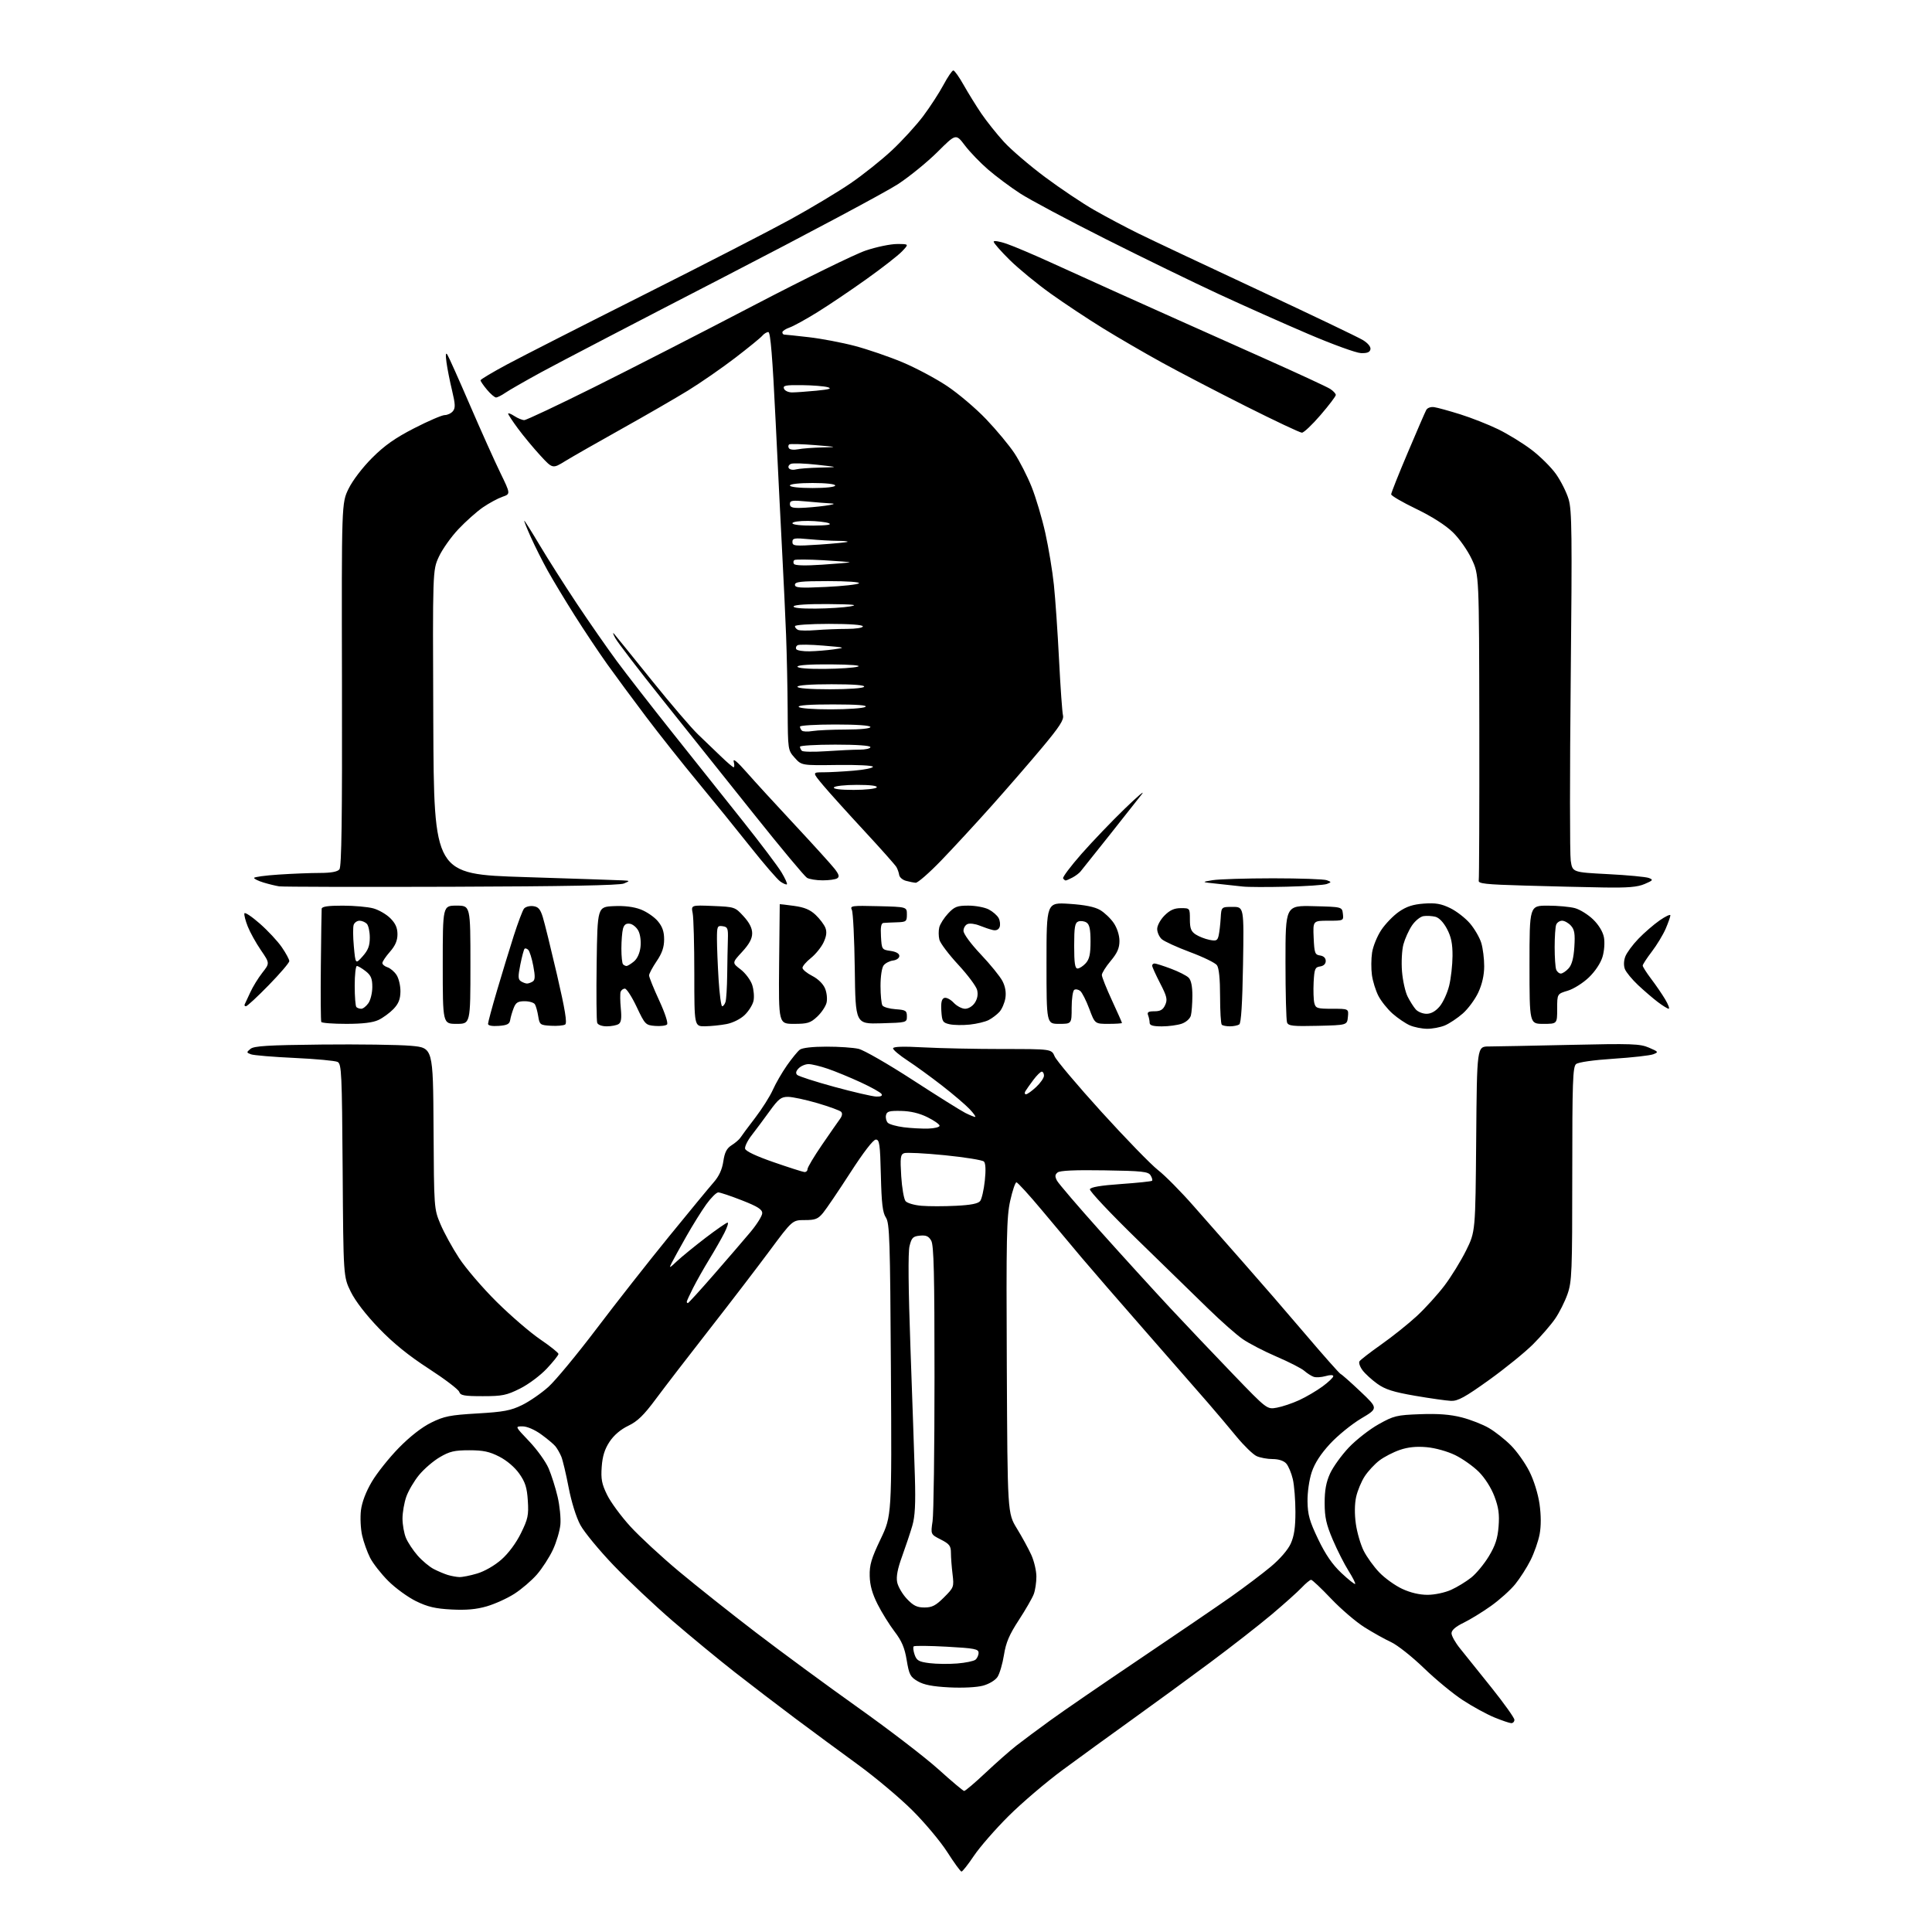 <?xml version="1.0" encoding="UTF-8" standalone="no"?>
<svg 
  version="1.1" 
  xmlns="http://www.w3.org/2000/svg" 
  xmlns:xlink="http://www.w3.org/1999/xlink" 
  xmlns:svg="http://www.w3.org/2000/svg"
  xmlns:rdf="http://www.w3.org/1999/02/22-rdf-syntax-ns#"
  xmlns:cc="http://creativecommons.org/ns#"
  xmlns:dc="http://purl.org/dc/elements/1.1/"
  viewBox="0 0 768 768"
  width="768"
  height="768"
>
<style>svg {background-color: white; }</style>"
<path stroke="none" fill="black" fill-rule="evenodd" d="M382.21,743.98C381.82,743.98 379.28,740.49 376.56,736.23C373.84,731.98 367.53,724.45 362.53,719.50C357.53,714.55 347.88,706.45 341.08,701.50C334.27,696.55 323.03,688.26 316.10,683.08C309.17,677.89 298.32,669.60 292.00,664.65C285.68,659.70 274.61,650.58 267.40,644.37C260.20,638.17 249.63,628.20 243.90,622.23C238.18,616.25 232.24,609.05 230.71,606.22C229.06,603.17 227.16,597.11 226.04,591.29C225.01,585.91 223.69,580.38 223.12,579.00C222.54,577.62 221.49,575.79 220.78,574.92C220.08,574.06 217.52,571.92 215.10,570.17C212.49,568.29 209.48,567.00 207.70,567.00C204.70,567.00 204.70,567.00 210.35,572.93C213.47,576.20 216.94,581.03 218.08,583.68C219.21,586.33 220.83,591.42 221.66,595.00C222.50,598.58 222.99,603.55 222.76,606.05C222.52,608.55 221.19,613.05 219.79,616.05C218.39,619.05 215.53,623.47 213.43,625.89C211.33,628.30 207.30,631.75 204.47,633.56C201.65,635.37 196.71,637.61 193.51,638.54C189.36,639.75 185.32,640.11 179.48,639.80C173.07,639.47 170.00,638.75 165.39,636.50C162.15,634.91 157.19,631.31 154.36,628.48C151.53,625.66 148.28,621.51 147.13,619.26C145.99,617.01 144.55,613.00 143.95,610.34C143.35,607.68 143.14,603.20 143.48,600.38C143.88,597.14 145.46,592.98 147.81,589.01C149.84,585.57 154.65,579.53 158.50,575.59C162.94,571.05 167.66,567.36 171.41,565.51C176.59,562.96 178.88,562.51 189.75,561.87C200.22,561.26 203.02,560.73 207.53,558.53C210.48,557.09 215.18,553.84 218.00,551.31C220.81,548.79 229.45,538.34 237.20,528.11C244.95,517.87 257.87,501.43 265.90,491.57C273.93,481.71 281.92,472.02 283.65,470.05C285.80,467.61 287.04,464.95 287.53,461.68C288.07,458.04 288.88,456.48 290.87,455.22C292.32,454.30 293.86,452.97 294.31,452.26C294.76,451.54 297.39,448.01 300.16,444.39C302.92,440.78 306.11,435.75 307.23,433.20C308.36,430.66 310.87,426.32 312.81,423.54C314.75,420.77 317.05,417.95 317.92,417.28C318.89,416.53 322.97,416.06 328.50,416.06C333.45,416.05 339.21,416.44 341.29,416.93C343.38,417.41 353.06,422.98 362.79,429.29C372.53,435.61 381.94,441.50 383.70,442.39C385.46,443.27 387.23,444.00 387.64,444.00C388.04,444.00 387.05,442.60 385.44,440.89C383.82,439.18 378.90,434.98 374.50,431.56C370.10,428.14 363.91,423.64 360.75,421.57C357.59,419.50 355.00,417.33 355.00,416.75C355.00,416.03 358.87,415.90 367.16,416.35C373.84,416.71 388.02,417.00 398.65,417.00C417.99,417.00 417.99,417.00 419.25,419.94C419.94,421.55 428.31,431.48 437.85,441.99C447.40,452.51 457.52,462.93 460.35,465.14C463.18,467.35 469.55,473.79 474.50,479.45C479.45,485.10 488.45,495.33 494.50,502.17C500.55,509.01 511.48,521.63 518.79,530.23C526.09,538.82 532.46,546.00 532.92,546.18C533.39,546.36 536.95,549.50 540.82,553.17C547.87,559.85 547.87,559.85 541.08,563.88C537.35,566.10 531.80,570.61 528.74,573.91C525.00,577.96 522.62,581.63 521.43,585.20C520.42,588.24 519.71,593.21 519.76,596.86C519.84,602.14 520.55,604.68 523.99,611.86C526.92,617.97 529.62,621.90 533.21,625.28C536.00,627.90 538.47,629.87 538.69,629.64C538.92,629.42 537.74,627.09 536.09,624.47C534.43,621.86 531.61,616.29 529.82,612.11C527.20,605.97 526.58,603.15 526.57,597.50C526.56,592.43 527.15,589.19 528.72,585.75C529.91,583.14 533.26,578.49 536.15,575.43C539.05,572.37 544.36,568.22 547.96,566.20C554.06,562.78 555.17,562.51 564.56,562.16C571.69,561.90 576.49,562.27 581.04,563.43C584.56,564.33 589.45,566.24 591.89,567.68C594.33,569.11 598.26,572.20 600.61,574.56C602.96,576.91 606.26,581.56 607.94,584.89C609.75,588.46 611.40,593.80 611.99,597.90C612.62,602.38 612.63,606.66 612.02,609.90C611.49,612.68 609.87,617.32 608.41,620.22C606.96,623.12 604.21,627.41 602.32,629.74C600.43,632.08 596.09,635.97 592.69,638.39C589.28,640.82 584.36,643.83 581.75,645.10C578.61,646.62 577.00,648.03 577.00,649.26C577.00,650.28 578.53,653.00 580.41,655.31C582.29,657.61 587.91,664.62 592.91,670.89C597.91,677.15 602.00,682.89 602.00,683.64C602.00,684.39 601.44,684.99 600.75,684.98C600.06,684.96 597.02,683.93 594.00,682.69C590.98,681.44 585.35,678.37 581.50,675.85C577.65,673.34 570.67,667.59 566.00,663.07C561.33,658.56 555.48,653.93 553.00,652.78C550.52,651.64 545.73,648.96 542.35,646.83C538.98,644.70 533.01,639.59 529.11,635.48C525.20,631.36 521.64,628.00 521.19,628.00C520.74,628.00 519.05,629.40 517.44,631.10C515.82,632.81 510.45,637.62 505.50,641.79C500.55,645.96 489.51,654.58 480.96,660.94C472.41,667.30 458.51,677.45 450.07,683.50C441.64,689.55 429.28,698.52 422.62,703.43C415.95,708.34 406.18,716.67 400.90,721.93C395.62,727.19 389.42,734.31 387.12,737.75C384.81,741.19 382.60,743.99 382.21,743.98zM383.26,711.94C383.68,711.97 387.50,708.73 391.76,704.72C396.02,700.72 401.52,695.86 404.00,693.93C406.48,691.99 412.55,687.47 417.50,683.88C422.45,680.28 438.43,669.32 453.00,659.50C467.57,649.69 483.89,638.56 489.27,634.78C494.64,630.99 501.77,625.61 505.12,622.82C508.78,619.77 511.95,616.11 513.08,613.63C514.44,610.63 514.96,607.18 514.95,601.00C514.95,596.33 514.49,590.48 513.92,588.01C513.35,585.55 512.17,582.74 511.29,581.76C510.30,580.67 508.25,580.00 505.89,580.00C503.80,580.00 500.94,579.47 499.52,578.83C498.10,578.18 494.51,574.69 491.53,571.08C488.56,567.46 483.51,561.48 480.31,557.79C477.11,554.10 465.91,541.28 455.41,529.29C444.91,517.31 433.49,504.12 430.02,500.00C426.55,495.88 419.48,487.44 414.31,481.25C409.14,475.06 404.52,470.00 404.05,470.00C403.58,470.00 402.47,473.30 401.57,477.33C400.14,483.74 399.97,492.03 400.22,543.08C400.50,601.50 400.50,601.50 404.23,607.60C406.29,610.96 408.86,615.68 409.96,618.10C411.06,620.52 411.97,624.38 411.98,626.68C411.99,628.99 411.52,632.14 410.94,633.68C410.36,635.23 407.69,639.88 405.00,644.00C401.21,649.80 399.87,652.94 399.09,657.87C398.53,661.37 397.38,665.29 396.54,666.58C395.65,667.93 393.21,669.41 390.75,670.08C388.26,670.75 382.71,671.03 377.34,670.76C370.74,670.42 367.25,669.75 364.84,668.34C361.85,666.61 361.39,665.72 360.43,659.95C359.62,655.02 358.48,652.34 355.61,648.58C353.55,645.87 350.50,640.98 348.85,637.70C346.74,633.52 345.80,630.16 345.72,626.45C345.61,622.10 346.38,619.50 350.05,611.83C354.50,602.50 354.50,602.50 354.15,544.50C353.84,492.63 353.63,486.24 352.16,484.00C350.86,482.05 350.43,478.39 350.16,467.25C349.86,454.79 349.60,453.00 348.16,453.00C347.13,453.00 343.27,458.01 338.00,466.18C333.32,473.42 328.45,480.62 327.16,482.17C325.17,484.57 324.08,485.00 319.91,485.00C314.99,485.00 314.99,485.00 305.90,497.25C300.90,503.99 290.13,518.05 281.96,528.50C273.79,538.95 264.27,551.33 260.80,556.00C255.92,562.59 253.43,565.01 249.75,566.77C246.72,568.22 244.03,570.51 242.31,573.11C240.38,576.03 239.49,578.85 239.19,583.09C238.84,587.96 239.21,589.91 241.34,594.24C242.75,597.14 246.91,602.78 250.58,606.80C254.25,610.81 262.93,618.84 269.87,624.64C276.82,630.44 290.60,641.39 300.50,648.96C310.40,656.54 328.64,669.95 341.04,678.77C353.44,687.58 367.84,698.63 373.04,703.33C378.24,708.03 382.84,711.90 383.26,711.94zM380.50,661.26C383.80,661.00 387.06,660.32 387.75,659.77C388.44,659.21 389.00,657.98 389.00,657.02C389.00,655.51 387.41,655.20 376.39,654.59C369.45,654.21 363.52,654.15 363.20,654.46C362.89,654.78 363.06,656.27 363.58,657.77C364.40,660.11 365.25,660.59 369.52,661.13C372.26,661.47 377.20,661.53 380.50,661.26zM367.49,639.00C370.53,639.00 371.99,638.24 375.25,634.98C379.18,631.06 379.26,630.83 378.65,625.73C378.30,622.85 378.01,619.05 378.01,617.27C378.00,614.51 377.42,613.74 373.97,611.98C369.94,609.93 369.94,609.93 370.71,604.71C371.14,601.85 371.48,576.10 371.48,547.50C371.49,506.46 371.21,495.01 370.18,493.19C369.16,491.40 368.15,490.95 365.68,491.19C362.91,491.46 362.38,492.00 361.55,495.34C360.94,497.83 361.07,512.05 361.92,535.84C362.65,556.00 363.44,579.02 363.68,587.00C364.00,597.82 363.74,602.77 362.66,606.50C361.86,609.25 360.03,614.71 358.61,618.64C356.80,623.60 356.20,626.75 356.64,628.97C356.99,630.72 358.73,633.70 360.51,635.58C363.07,638.29 364.51,639.00 367.49,639.00zM567.50,633.97C570.32,633.96 574.40,633.09 576.85,631.98C579.25,630.90 582.85,628.70 584.85,627.10C586.86,625.50 590.01,621.68 591.86,618.61C594.43,614.35 595.34,611.54 595.71,606.76C596.09,601.92 595.71,599.21 594.05,594.82C592.79,591.47 590.26,587.49 587.87,585.10C585.65,582.88 581.42,579.88 578.47,578.44C575.39,576.94 570.58,575.59 567.16,575.28C563.06,574.91 559.73,575.24 556.47,576.36C553.86,577.25 550.19,579.14 548.32,580.57C546.45,581.99 543.84,584.81 542.51,586.83C541.18,588.85 539.65,592.54 539.09,595.03C538.47,597.85 538.42,601.90 538.97,605.76C539.45,609.18 540.85,613.98 542.08,616.45C543.31,618.91 546.11,622.80 548.31,625.08C550.50,627.36 554.59,630.30 557.40,631.60C560.65,633.12 564.31,633.98 567.50,633.97zM182.57,626.91C183.71,626.96 186.90,626.33 189.67,625.50C192.62,624.63 196.62,622.33 199.32,619.95C202.12,617.49 205.17,613.38 207.08,609.48C209.87,603.82 210.19,602.32 209.82,596.56C209.49,591.36 208.81,589.19 206.44,585.83C204.66,583.29 201.50,580.59 198.51,579.05C194.57,577.03 192.09,576.50 186.52,576.50C180.66,576.50 178.73,576.95 174.81,579.26C172.23,580.77 168.53,583.96 166.58,586.34C164.62,588.72 162.35,592.60 161.51,594.96C160.68,597.32 160.00,601.23 160.00,603.66C160.00,606.08 160.62,609.55 161.37,611.35C162.13,613.16 164.22,616.32 166.02,618.37C167.82,620.42 170.69,622.82 172.39,623.70C174.09,624.58 176.61,625.65 177.99,626.07C179.37,626.48 181.43,626.87 182.57,626.91zM507.58,559.57C509.74,559.18 513.75,557.83 516.50,556.56C519.25,555.29 523.41,552.84 525.75,551.12C528.09,549.40 530.00,547.57 530.00,547.06C530.00,546.51 528.78,546.49 526.94,547.02C525.26,547.50 523.12,547.63 522.19,547.30C521.26,546.97 519.60,545.91 518.50,544.94C517.40,543.97 512.45,541.43 507.50,539.31C502.55,537.18 496.48,534.04 494.00,532.32C491.52,530.61 485.42,525.22 480.42,520.35C475.43,515.48 462.68,503.06 452.09,492.75C441.50,482.44 433.02,473.44 433.25,472.75C433.53,471.91 437.54,471.23 445.58,470.67C452.13,470.21 457.70,469.63 457.96,469.37C458.22,469.11 457.95,468.14 457.36,467.20C456.43,465.72 454.00,465.46 439.02,465.23C427.29,465.04 421.33,465.31 420.40,466.08C419.34,466.96 419.29,467.68 420.19,469.36C420.82,470.53 428.57,479.59 437.42,489.47C446.26,499.35 458.76,513.07 465.19,519.97C471.63,526.86 482.91,538.75 490.28,546.39C503.67,560.29 503.67,560.29 507.58,559.57zM576.83,556.87C575.00,556.79 568.55,555.88 562.50,554.84C553.87,553.35 550.64,552.32 547.50,550.07C545.30,548.50 542.66,546.08 541.63,544.70C540.60,543.33 540.05,541.73 540.41,541.15C540.77,540.57 544.68,537.55 549.10,534.43C553.53,531.31 559.88,526.23 563.23,523.13C566.57,520.03 571.51,514.59 574.21,511.03C576.90,507.47 580.77,501.19 582.80,497.08C586.50,489.61 586.50,489.61 586.81,452.81C587.11,416.00 587.11,416.00 591.81,415.99C594.39,415.98 608.88,415.70 624.00,415.36C648.69,414.80 651.91,414.91 655.50,416.46C659.32,418.11 659.40,418.23 657.18,419.09C655.90,419.58 648.82,420.38 641.44,420.86C633.38,421.39 627.42,422.24 626.51,422.99C625.21,424.07 625.00,430.02 625.00,466.65C625.00,505.71 624.85,509.48 623.10,514.44C622.06,517.41 619.85,521.81 618.19,524.22C616.53,526.64 612.58,531.20 609.41,534.37C606.24,537.54 598.37,543.93 591.91,548.57C582.42,555.38 579.53,556.97 576.83,556.87zM191.91,555.00C184.45,555.00 183.04,554.74 182.53,553.25C182.19,552.29 176.74,548.15 170.41,544.05C162.47,538.91 156.34,533.95 150.64,528.03C145.47,522.67 141.27,517.21 139.43,513.48C136.50,507.50 136.50,507.50 136.21,465.26C135.94,426.61 135.77,422.95 134.21,422.14C133.27,421.66 125.58,420.94 117.12,420.55C108.66,420.16 100.86,419.51 99.78,419.11C97.93,418.43 97.92,418.31 99.56,416.95C100.96,415.78 106.48,415.45 127.90,415.22C142.53,415.07 158.47,415.29 163.33,415.72C172.15,416.50 172.15,416.50 172.34,448.50C172.52,480.39 172.53,480.52 175.08,486.60C176.49,489.95 179.82,496.03 182.49,500.10C185.15,504.17 191.87,512.00 197.42,517.50C202.97,523.00 210.77,529.72 214.76,532.43C218.74,535.14 222.00,537.74 222.00,538.22C222.00,538.70 219.92,541.31 217.38,544.02C214.83,546.75 210.06,550.32 206.72,551.98C201.38,554.65 199.67,555.00 191.91,555.00zM273.44,518.00C273.68,518.00 278.30,512.94 283.69,506.75C289.09,500.56 295.64,492.95 298.25,489.84C300.86,486.73 303.00,483.31 303.00,482.25C303.00,480.76 301.15,479.59 294.94,477.16C290.50,475.42 286.26,474.00 285.52,474.00C284.78,474.00 282.63,476.14 280.75,478.75C278.88,481.36 275.30,487.10 272.81,491.50C270.32,495.90 267.72,500.62 267.02,502.00C265.86,504.28 266.04,504.22 269.12,501.32C270.98,499.58 276.08,495.42 280.45,492.07C284.83,488.73 288.78,486.00 289.22,486.00C289.67,486.00 289.10,487.84 287.95,490.09C286.80,492.35 284.12,497.04 281.98,500.54C279.84,504.03 276.95,509.15 275.55,511.91C274.15,514.67 273.00,517.17 273.00,517.47C273.00,517.76 273.20,518.00 273.44,518.00zM380.00,479.32C385.96,479.03 388.84,478.46 389.64,477.41C390.26,476.60 391.09,472.97 391.48,469.35C391.93,465.15 391.80,462.40 391.13,461.73C390.55,461.15 383.54,460.02 375.56,459.22C367.58,458.42 360.30,458.06 359.38,458.41C357.95,458.95 357.80,460.24 358.25,467.54C358.54,472.21 359.32,476.68 359.97,477.47C360.63,478.26 363.49,479.09 366.33,479.32C369.17,479.56 375.32,479.56 380.00,479.32zM319.75,465.90C320.44,465.95 321.00,465.43 321.00,464.74C321.00,464.05 323.59,459.71 326.75,455.10C329.91,450.49 333.13,445.86 333.90,444.81C334.79,443.60 334.96,442.56 334.35,441.95C333.83,441.43 329.60,439.89 324.95,438.52C320.30,437.16 315.05,436.03 313.28,436.02C310.50,436.00 309.49,436.79 305.90,441.75C303.62,444.91 300.42,449.20 298.80,451.28C297.19,453.35 296.01,455.75 296.18,456.61C296.38,457.60 300.52,459.56 307.50,461.98C313.55,464.08 319.06,465.84 319.75,465.90zM369.00,448.63C371.48,448.56 373.50,448.05 373.50,447.50C373.50,446.95 371.33,445.43 368.68,444.11C365.47,442.52 361.98,441.69 358.21,441.61C353.46,441.52 352.50,441.79 352.19,443.36C351.98,444.38 352.32,445.72 352.93,446.33C353.55,446.95 356.40,447.74 359.27,448.11C362.15,448.47 366.52,448.70 369.00,448.63zM348.31,435.90C350.16,435.97 350.88,435.61 350.42,434.87C350.04,434.25 346.32,432.17 342.16,430.25C338.00,428.33 332.14,425.91 329.14,424.88C326.14,423.84 322.66,423.00 321.41,423.00C320.17,423.00 318.41,423.74 317.51,424.64C316.41,425.74 316.20,426.60 316.88,427.28C317.43,427.83 324.10,429.98 331.69,432.05C339.29,434.12 346.76,435.85 348.31,435.90zM407.84,435.00C408.36,435.00 410.19,433.69 411.89,432.10C413.60,430.50 415.00,428.48 415.00,427.60C415.00,426.72 414.60,426.00 414.12,426.00C413.63,426.00 412.14,427.46 410.80,429.25C409.46,431.04 408.03,433.06 407.62,433.75C407.21,434.44 407.31,435.00 407.84,435.00zM567.28,408.96C565.20,408.94 562.12,408.32 560.42,407.58C558.73,406.84 555.67,404.77 553.61,402.97C551.56,401.16 549.00,397.96 547.92,395.85C546.84,393.74 545.69,390.02 545.36,387.58C545.02,385.15 545.05,381.14 545.42,378.68C545.79,376.22 547.42,372.19 549.05,369.73C550.68,367.27 553.85,363.99 556.09,362.44C559.10,360.35 561.68,359.51 566.03,359.19C570.63,358.86 572.86,359.24 576.44,360.97C578.95,362.18 582.50,364.93 584.34,367.08C586.17,369.23 588.20,372.73 588.84,374.86C589.48,376.99 590.00,381.15 589.99,384.12C589.98,387.64 589.17,391.23 587.65,394.51C586.37,397.26 583.59,401.03 581.48,402.88C579.37,404.73 576.16,406.87 574.35,407.63C572.55,408.38 569.36,408.98 567.28,408.96zM198.24,407.81C195.60,408.00 194.00,407.69 194.00,407.00C194.00,406.38 195.61,400.39 197.59,393.69C199.56,386.99 202.55,377.23 204.22,372.00C205.90,366.77 207.73,361.91 208.30,361.20C208.87,360.48 210.49,360.03 211.91,360.20C213.95,360.44 214.77,361.35 215.75,364.50C216.45,366.70 218.99,377.05 221.42,387.49C224.64,401.38 225.51,406.69 224.66,407.26C224.02,407.68 221.48,407.90 219.01,407.76C214.71,407.51 214.50,407.35 213.95,403.97C213.64,402.02 213.05,399.88 212.63,399.22C212.22,398.55 210.39,398.00 208.56,398.00C205.87,398.00 205.04,398.52 204.18,400.75C203.59,402.26 202.97,404.40 202.80,405.50C202.55,407.08 201.58,407.57 198.24,407.81zM241.22,407.98C239.32,407.99 237.71,407.41 237.40,406.60C237.11,405.84 237.01,395.15 237.18,382.85C237.50,360.50 237.50,360.50 243.97,360.20C248.19,360.00 251.91,360.46 254.69,361.52C257.03,362.41 260.08,364.50 261.47,366.15C263.31,368.34 264.00,370.31 264.00,373.43C264.00,376.52 263.18,378.92 261.02,382.10C259.38,384.52 258.03,387.05 258.02,387.73C258.01,388.41 259.81,392.88 262.02,397.66C264.36,402.73 265.67,406.73 265.15,407.25C264.66,407.74 262.52,407.99 260.38,407.82C256.63,407.51 256.39,407.26 253.08,400.25C251.19,396.26 249.09,393.00 248.41,393.00C247.73,393.00 246.96,393.56 246.71,394.25C246.47,394.94 246.50,397.91 246.78,400.85C247.16,404.79 246.93,406.43 245.90,407.08C245.13,407.57 243.02,407.98 241.22,407.98zM280.25,407.96C276.00,408.00 276.00,408.00 276.00,387.12C276.00,375.64 275.71,364.79 275.35,363.02C274.71,359.78 274.71,359.78 283.43,360.14C292.05,360.50 292.19,360.54 295.58,364.24C297.90,366.77 299.00,368.94 299.00,371.01C299.00,373.16 297.83,375.31 294.99,378.40C290.98,382.75 290.98,382.75 294.41,385.36C296.29,386.80 298.36,389.56 299.00,391.49C299.64,393.43 299.88,396.29 299.53,397.86C299.19,399.43 297.61,401.96 296.02,403.48C294.36,405.08 291.31,406.60 288.82,407.08C286.44,407.54 282.59,407.93 280.25,407.96zM385.50,407.29C382.75,407.58 379.15,407.52 377.50,407.16C374.76,406.55 374.47,406.09 374.20,401.87C373.99,398.56 374.31,397.10 375.34,396.70C376.14,396.39 377.81,397.24 379.07,398.57C380.32,399.91 382.38,401.00 383.65,401.00C384.98,401.00 386.62,399.98 387.52,398.61C388.54,397.05 388.86,395.27 388.42,393.53C388.05,392.05 384.66,387.52 380.90,383.46C377.14,379.40 373.77,374.94 373.42,373.54C373.07,372.14 373.05,369.93 373.38,368.62C373.71,367.31 375.29,364.83 376.89,363.12C379.42,360.41 380.48,360.00 384.95,360.00C387.78,360.00 391.41,360.68 393.02,361.51C394.63,362.34 396.40,363.88 396.97,364.94C397.53,365.99 397.71,367.60 397.36,368.52C396.94,369.59 395.98,370.01 394.61,369.69C393.45,369.42 391.10,368.63 389.40,367.94C387.69,367.24 385.55,366.96 384.65,367.31C383.74,367.65 383.00,368.87 383.00,370.02C383.00,371.23 385.90,375.17 389.88,379.38C393.67,383.38 397.54,388.15 398.49,389.98C399.62,392.17 400.02,394.50 399.65,396.78C399.34,398.69 398.28,401.14 397.30,402.23C396.31,403.31 394.38,404.78 393.00,405.49C391.63,406.19 388.25,407.00 385.50,407.29zM461.85,408.00C458.33,408.00 457.00,407.61 457.00,406.58C457.00,405.80 456.73,404.45 456.39,403.58C455.92,402.35 456.47,402.00 458.91,402.00C461.28,402.00 462.32,401.39 463.18,399.49C464.16,397.34 463.88,396.11 461.16,390.85C459.42,387.48 458.00,384.33 458.00,383.86C458.00,383.39 458.43,383.00 458.96,383.00C459.49,383.00 462.42,383.93 465.46,385.07C468.51,386.21 471.68,387.82 472.50,388.64C473.49,389.63 474.00,392.09 473.99,395.82C473.98,398.94 473.71,402.48 473.39,403.69C473.05,404.94 471.50,406.33 469.75,406.94C468.07,407.52 464.52,408.00 461.85,408.00zM488.92,407.98C487.50,407.99 486.03,407.70 485.67,407.33C485.30,406.97 485.00,401.88 485.00,396.02C485.00,389.09 484.56,384.79 483.75,383.68C483.06,382.74 478.25,380.40 473.05,378.47C467.86,376.53 462.80,374.22 461.80,373.32C460.81,372.42 460.00,370.60 460.00,369.27C460.00,367.92 461.30,365.54 462.92,363.92C465.06,361.78 466.80,361.00 469.42,361.00C472.99,361.00 473.00,361.01 473.00,365.48C473.00,369.05 473.47,370.26 475.30,371.46C476.57,372.29 479.02,373.25 480.75,373.60C483.49,374.15 483.97,373.92 484.44,371.87C484.73,370.56 485.09,367.48 485.24,365.00C485.50,360.50 485.50,360.50 490.00,360.50C494.50,360.50 494.50,360.50 494.12,383.50C493.86,398.95 493.37,406.74 492.62,407.23C492.00,407.64 490.34,407.98 488.92,407.98zM523.87,407.78C513.92,408.02 512.15,407.83 511.62,406.45C511.28,405.56 511.00,394.73 511.00,382.39C511.00,359.93 511.00,359.93 522.25,360.22C533.50,360.50 533.50,360.50 533.82,363.25C534.13,365.98 534.10,366.00 528.02,366.00C521.91,366.00 521.91,366.00 522.20,372.75C522.47,378.88 522.71,379.53 524.75,379.82C526.16,380.02 527.00,380.83 527.00,382.00C527.00,383.17 526.16,383.98 524.75,384.18C522.75,384.47 522.47,385.15 522.19,390.46C522.03,393.74 522.15,397.45 522.46,398.71C522.99,400.81 523.59,401.00 529.58,401.00C536.13,401.00 536.13,401.00 535.81,404.25C535.50,407.50 535.50,407.50 523.87,407.78zM137.66,407.00C132.41,407.00 127.94,406.66 127.72,406.25C127.50,405.84 127.42,395.82 127.54,384.00C127.65,372.18 127.81,361.94 127.87,361.25C127.96,360.36 130.38,360.00 136.25,360.01C140.79,360.01 146.26,360.50 148.42,361.10C150.58,361.70 153.62,363.46 155.17,365.02C157.21,367.06 158.00,368.83 158.00,371.39C158.00,373.90 157.13,375.93 155.00,378.35C153.35,380.23 152.00,382.24 152.00,382.81C152.00,383.39 152.91,384.15 154.03,384.51C155.14,384.86 156.77,386.24 157.64,387.58C158.52,388.92 159.21,391.87 159.18,394.14C159.14,397.21 158.43,398.98 156.42,401.09C154.93,402.64 152.25,404.60 150.46,405.45C148.22,406.51 144.19,407.00 137.66,407.00zM181.50,407.00C176.00,407.00 176.00,407.00 176.00,383.50C176.00,360.00 176.00,360.00 181.50,360.00C187.00,360.00 187.00,360.00 187.00,383.50C187.00,407.00 187.00,407.00 181.50,407.00zM315.64,407.00C309.50,407.00 309.50,407.00 309.71,383.25C309.83,370.19 309.94,359.46 309.96,359.42C309.98,359.37 312.53,359.68 315.62,360.10C319.76,360.66 322.03,361.61 324.22,363.68C325.86,365.23 327.61,367.55 328.11,368.83C328.75,370.49 328.53,372.18 327.36,374.66C326.44,376.58 324.19,379.36 322.35,380.83C320.51,382.30 319.00,384.05 319.00,384.73C319.00,385.41 320.74,386.84 322.86,387.93C325.18,389.11 327.21,391.10 327.97,392.93C328.67,394.61 328.93,397.15 328.56,398.63C328.19,400.10 326.51,402.59 324.84,404.15C322.17,406.64 321.02,407.00 315.64,407.00zM350.29,406.78C340.07,407.07 340.07,407.07 339.79,385.28C339.63,373.30 339.11,362.70 338.63,361.72C337.82,360.05 338.51,359.95 349.13,360.22C360.50,360.50 360.50,360.50 360.50,363.50C360.50,366.31 360.25,366.51 356.50,366.63C354.30,366.70 351.91,366.81 351.20,366.88C350.27,366.97 349.98,368.49 350.20,372.25C350.50,377.42 350.56,377.51 354.00,378.00C356.22,378.32 357.50,379.05 357.50,380.00C357.50,380.85 356.41,381.64 355.00,381.82C353.62,382.00 351.94,382.87 351.25,383.76C350.54,384.69 350.01,388.20 350.02,391.94C350.02,395.55 350.37,399.03 350.78,399.68C351.19,400.33 353.55,401.01 356.02,401.18C360.05,401.47 360.50,401.75 360.50,404.00C360.50,406.48 360.44,406.50 350.29,406.78zM421.00,407.00C416.00,407.00 416.00,407.00 416.00,382.85C416.00,358.70 416.00,358.70 425.05,359.29C431.21,359.69 435.12,360.47 437.30,361.74C439.06,362.77 441.51,365.11 442.75,366.95C444.09,368.95 445.00,371.81 445.00,374.05C445.00,376.88 444.14,378.85 441.50,382.00C439.57,384.30 438.00,386.81 438.00,387.58C438.00,388.34 439.80,392.86 442.00,397.62C444.20,402.38 446.00,406.44 446.00,406.64C446.00,406.84 443.58,407.00 440.62,407.00C435.24,407.00 435.24,407.00 433.01,401.03C431.78,397.75 430.17,394.56 429.43,393.94C428.69,393.33 427.62,393.12 427.04,393.47C426.47,393.83 426.00,397.02 426.00,400.56C426.00,407.00 426.00,407.00 421.00,407.00zM613.50,407.00C608.00,407.00 608.00,407.00 608.00,383.50C608.00,360.00 608.00,360.00 615.25,360.01C619.24,360.01 624.12,360.46 626.10,361.01C628.09,361.56 631.33,363.59 633.31,365.51C635.53,367.67 637.17,370.39 637.59,372.60C637.97,374.64 637.73,377.99 637.03,380.35C636.28,382.85 634.13,386.10 631.61,388.53C629.30,390.75 625.55,393.12 623.21,393.82C619.00,395.08 619.00,395.08 619.00,401.04C619.00,407.00 619.00,407.00 613.50,407.00zM567.07,403.00C568.89,403.00 570.66,402.00 572.30,400.06C573.66,398.44 575.35,394.73 576.07,391.81C576.78,388.89 577.38,383.57 577.40,380.00C577.43,375.15 576.87,372.42 575.21,369.27C573.83,366.66 572.06,364.80 570.59,364.43C569.28,364.10 567.16,363.98 565.89,364.17C564.61,364.35 562.55,366.02 561.28,367.90C560.02,369.77 558.49,373.15 557.88,375.40C557.27,377.67 557.02,382.48 557.32,386.17C557.62,389.85 558.63,394.35 559.56,396.17C560.48,398.00 561.93,400.29 562.78,401.25C563.62,402.21 565.55,403.00 567.07,403.00zM143.61,401.00C144.31,401.00 145.59,400.00 146.44,398.78C147.30,397.56 148.00,394.66 148.00,392.35C148.00,389.00 147.47,387.72 145.37,386.07C143.92,384.93 142.34,384.00 141.87,384.00C141.39,384.00 141.00,387.52 141.00,391.83C141.00,396.14 141.30,399.97 141.67,400.33C142.03,400.70 142.91,401.00 143.61,401.00zM663.33,400.99C662.87,400.98 660.92,399.78 659.00,398.32C657.08,396.87 653.55,393.83 651.16,391.59C648.77,389.34 646.42,386.49 645.93,385.25C645.39,383.88 645.45,381.93 646.08,380.25C646.65,378.74 649.00,375.55 651.31,373.16C653.61,370.77 657.41,367.49 659.75,365.86C662.09,364.24 664.00,363.34 664.00,363.87C664.00,364.40 663.16,366.78 662.14,369.17C661.11,371.55 658.64,375.64 656.64,378.26C654.64,380.88 653.00,383.39 653.00,383.84C653.00,384.30 654.51,386.66 656.34,389.09C658.18,391.51 660.70,395.19 661.93,397.25C663.16,399.31 663.79,401.00 663.33,400.99zM97.76,400.00C97.28,400.00 97.06,399.66 97.27,399.25C97.49,398.84 98.48,396.70 99.48,394.50C100.47,392.30 102.63,388.79 104.27,386.69C107.26,382.89 107.26,382.89 103.70,377.69C101.75,374.84 99.40,370.60 98.48,368.28C97.56,365.97 96.97,363.62 97.16,363.07C97.34,362.52 100.10,364.35 103.27,367.14C106.45,369.92 110.39,374.15 112.02,376.53C113.66,378.91 115.00,381.40 115.00,382.05C115.00,382.71 111.32,387.01 106.82,391.62C102.33,396.23 98.25,400.00 97.76,400.00zM287.08,400.00C287.51,400.00 288.11,399.21 288.41,398.25C288.71,397.29 289.01,392.45 289.07,387.50C289.13,382.55 289.25,376.25 289.34,373.50C289.48,369.02 289.27,368.47 287.25,368.18C285.15,367.88 285.00,368.23 285.00,373.27C285.00,376.25 285.29,383.48 285.65,389.34C286.01,395.20 286.66,400.00 287.08,400.00zM209.50,390.97C210.05,390.97 211.07,390.61 211.76,390.17C212.73,389.55 212.78,388.13 211.99,383.97C211.43,381.00 210.53,378.13 210.00,377.60C209.47,377.07 208.80,376.87 208.52,377.15C208.23,377.43 207.48,380.26 206.84,383.43C205.88,388.21 205.93,389.34 207.09,390.08C207.87,390.57 208.95,390.97 209.50,390.97zM620.45,387.00C621.13,387.00 622.53,386.07 623.55,384.94C624.84,383.52 625.54,380.88 625.83,376.40C626.16,371.20 625.89,369.53 624.46,367.96C623.49,366.88 621.91,366.00 620.95,366.00C620.00,366.00 618.94,366.71 618.61,367.58C618.27,368.45 618.00,372.46 618.00,376.50C618.00,380.54 618.27,384.55 618.61,385.42C618.94,386.29 619.77,387.00 620.45,387.00zM428.35,385.00C429.08,385.00 430.55,384.05 431.60,382.90C433.06,381.28 433.50,379.28 433.50,374.27C433.50,369.36 433.10,367.49 431.89,366.71C431.00,366.15 429.54,365.96 428.64,366.31C427.29,366.83 427.00,368.53 427.00,375.97C427.00,382.87 427.32,385.00 428.35,385.00zM249.06,384.00C249.45,384.00 250.76,383.21 251.95,382.24C253.30,381.15 254.31,378.96 254.60,376.49C254.88,374.20 254.52,371.44 253.76,370.00C253.04,368.62 251.51,367.36 250.36,367.20C248.88,366.98 248.08,367.57 247.64,369.20C247.30,370.46 247.02,374.01 247.01,377.08C247.01,380.15 247.30,382.97 247.67,383.33C248.03,383.70 248.66,384.00 249.06,384.00zM144.16,380.15C146.34,377.70 147.00,375.98 147.00,372.68C147.00,370.33 146.46,367.86 145.80,367.20C145.14,366.54 143.84,366.00 142.91,366.00C141.98,366.00 140.94,366.71 140.61,367.58C140.27,368.45 140.30,372.35 140.66,376.24C141.32,383.33 141.32,383.33 144.16,380.15zM179.50,352.50C143.20,352.62 112.38,352.54 111.00,352.34C109.62,352.13 106.81,351.45 104.75,350.82C102.69,350.19 101.00,349.37 101.00,348.99C101.00,348.61 105.39,348.01 110.75,347.66C116.11,347.30 123.48,347.01 127.13,347.01C131.60,347.00 134.14,346.54 134.92,345.59C135.79,344.55 136.05,325.77 135.94,272.08C135.78,199.96 135.78,199.96 138.57,194.27C140.18,190.97 144.12,185.82 147.93,182.01C152.84,177.10 157.06,174.12 164.66,170.22C170.25,167.35 175.71,165.00 176.79,165.00C177.87,165.00 179.33,164.31 180.03,163.46C181.07,162.21 181.01,160.68 179.70,155.21C178.81,151.52 177.81,146.47 177.48,144.00C177.07,140.93 177.18,139.98 177.84,141.00C178.37,141.82 182.40,150.82 186.79,161.00C191.18,171.18 196.62,183.29 198.88,187.93C202.98,196.36 202.98,196.36 199.70,197.49C197.89,198.12 194.40,200.01 191.95,201.69C189.50,203.38 185.11,207.29 182.20,210.38C179.28,213.47 175.79,218.41 174.44,221.35C171.98,226.71 171.98,226.71 172.24,287.11C172.50,347.50 172.50,347.50 208.50,348.65C228.30,349.28 245.85,349.87 247.50,349.96C250.50,350.13 250.50,350.13 248.00,351.21C246.31,351.94 224.10,352.36 179.50,352.50zM511.50,352.48C503.80,352.67 495.93,352.64 494.00,352.41C492.07,352.19 487.57,351.70 484.00,351.32C477.50,350.64 477.50,350.64 482.00,349.89C484.48,349.48 495.27,349.15 506.00,349.14C516.73,349.14 526.37,349.48 527.43,349.90C529.33,350.64 529.33,350.66 527.43,351.40C526.37,351.81 519.20,352.29 511.50,352.48zM637.28,352.78C630.25,352.67 616.17,352.33 606.00,352.03C590.51,351.59 587.55,351.26 587.82,350.04C587.99,349.24 588.10,321.57 588.05,288.55C587.96,228.50 587.96,228.50 585.04,222.28C583.42,218.81 580.09,214.06 577.52,211.58C574.64,208.78 569.19,205.30 562.97,202.30C557.49,199.66 553.01,197.05 553.01,196.51C553.00,195.97 555.95,188.54 559.57,180.01C563.18,171.48 566.49,163.82 566.94,163.00C567.40,162.13 568.73,161.65 570.12,161.85C571.43,162.04 576.10,163.33 580.50,164.71C584.90,166.09 591.65,168.75 595.50,170.62C599.35,172.49 605.32,176.15 608.76,178.76C612.21,181.37 616.61,185.73 618.54,188.46C620.47,191.19 622.73,195.69 623.55,198.46C624.86,202.84 624.97,212.31 624.38,270.50C624.00,307.35 624.01,339.58 624.39,342.12C625.08,346.75 625.08,346.75 639.23,347.48C647.02,347.88 654.31,348.57 655.44,349.01C657.30,349.73 657.13,349.97 653.78,351.40C650.92,352.63 647.14,352.95 637.28,352.78zM312.81,351.52C312.57,351.76 311.40,351.27 310.20,350.43C309.00,349.59 303.67,343.41 298.34,336.70C293.02,329.99 283.64,318.43 277.49,311.00C271.34,303.57 262.06,291.88 256.87,285.00C251.68,278.12 244.70,268.68 241.36,264.00C238.03,259.32 232.17,250.55 228.35,244.50C224.53,238.45 219.73,230.49 217.69,226.81C215.65,223.14 212.65,217.17 211.03,213.56C209.41,209.95 208.23,207.00 208.42,207.00C208.60,207.00 211.36,211.39 214.55,216.75C217.74,222.11 224.39,232.57 229.33,240.00C234.28,247.43 241.44,257.72 245.25,262.88C249.06,268.03 259.03,280.86 267.41,291.38C275.78,301.89 288.37,317.70 295.38,326.50C302.38,335.30 309.27,344.43 310.68,346.80C312.09,349.16 313.05,351.28 312.81,351.52zM364.00,350.91C363.18,350.85 361.42,350.50 360.09,350.13C358.77,349.76 357.58,348.72 357.44,347.82C357.31,346.92 356.82,345.51 356.35,344.68C355.88,343.86 350.10,337.35 343.50,330.23C336.90,323.11 329.56,314.97 327.19,312.14C322.89,307.00 322.89,307.00 327.29,307.00C329.72,307.00 335.14,306.71 339.35,306.35C343.56,306.00 347.00,305.30 347.00,304.80C347.00,304.29 340.76,303.98 332.82,304.09C318.64,304.28 318.64,304.28 315.92,301.24C313.21,298.21 313.20,298.12 313.11,282.35C313.06,273.63 312.78,260.20 312.48,252.50C312.18,244.80 311.51,230.62 311.00,221.00C310.49,211.38 309.29,187.41 308.34,167.75C307.09,141.89 306.28,132.00 305.43,132.00C304.78,132.00 303.70,132.66 303.03,133.46C302.36,134.27 297.47,138.25 292.16,142.32C286.85,146.38 278.45,152.19 273.50,155.24C268.55,158.28 256.67,165.15 247.10,170.49C237.52,175.84 227.44,181.60 224.68,183.29C219.67,186.38 219.67,186.38 214.73,181.01C212.02,178.06 208.04,173.26 205.90,170.36C203.75,167.46 202.00,164.79 202.00,164.43C202.00,164.07 203.11,164.50 204.46,165.38C205.82,166.27 207.59,167.00 208.40,167.00C209.21,167.00 221.71,161.10 236.18,153.90C250.66,146.69 279.15,132.10 299.50,121.47C319.85,110.85 339.95,100.99 344.18,99.58C348.40,98.16 353.99,97.00 356.61,97.00C361.37,97.00 361.37,97.00 358.53,99.97C356.97,101.60 350.63,106.54 344.44,110.95C338.26,115.37 329.49,121.28 324.95,124.09C320.41,126.91 315.42,129.66 313.85,130.20C312.28,130.75 311.00,131.60 311.00,132.10C311.00,132.59 311.34,133.00 311.75,133.01C312.16,133.01 316.55,133.47 321.50,134.04C326.45,134.60 334.70,136.17 339.83,137.52C344.96,138.88 353.44,141.79 358.68,143.98C363.92,146.17 371.90,150.41 376.41,153.41C380.92,156.41 387.96,162.38 392.05,166.68C396.15,170.98 401.19,177.05 403.25,180.16C405.31,183.28 408.38,189.29 410.08,193.53C411.78,197.77 414.23,206.03 415.53,211.87C416.83,217.72 418.37,227.00 418.94,232.50C419.52,238.00 420.44,251.42 420.99,262.32C421.54,273.22 422.25,283.14 422.55,284.36C422.99,286.10 421.22,288.85 414.38,297.04C409.58,302.79 400.50,313.26 394.22,320.30C387.93,327.34 378.90,337.13 374.14,342.06C369.39,346.98 364.82,350.97 364.00,350.91zM327.00,349.95C324.52,349.95 321.73,349.49 320.80,348.95C319.86,348.40 310.41,337.07 299.80,323.77C289.18,310.47 272.81,289.97 263.42,278.22C254.03,266.47 245.56,255.42 244.60,253.68C243.64,251.93 243.45,251.19 244.18,252.04C244.91,252.89 251.64,261.21 259.15,270.54C266.66,279.87 274.93,289.52 277.53,292.00C280.13,294.48 284.24,298.41 286.65,300.75C289.07,303.09 291.32,305.00 291.64,305.00C291.97,305.00 291.98,303.99 291.66,302.75C291.29,301.29 293.10,302.79 296.80,307.00C299.93,310.57 308.59,320.02 316.04,328.00C323.48,335.98 330.58,343.82 331.82,345.42C333.54,347.67 333.77,348.53 332.78,349.16C332.08,349.60 329.48,349.96 327.00,349.95zM423.62,350.00C423.35,350.00 422.89,349.62 422.60,349.16C422.32,348.70 425.62,344.32 429.93,339.41C434.25,334.51 441.96,326.45 447.08,321.50C452.19,316.55 455.28,313.92 453.94,315.66C452.60,317.40 446.77,324.77 441.00,332.04C435.23,339.31 430.05,345.80 429.50,346.46C428.95,347.13 427.52,348.20 426.32,348.84C425.11,349.48 423.90,350.00 423.62,350.00zM339.38,314.00C344.06,314.00 348.16,313.55 348.50,313.00C348.89,312.36 346.03,312.00 340.62,312.00C335.94,312.00 331.84,312.45 331.50,313.00C331.11,313.64 333.97,314.00 339.38,314.00zM328.40,298.62C333.30,298.28 339.26,298.00 341.65,298.00C344.04,298.00 346.00,297.55 346.00,297.00C346.00,296.38 340.67,296.00 332.00,296.00C324.30,296.00 318.00,296.38 318.00,296.83C318.00,297.29 318.34,298.02 318.75,298.45C319.16,298.88 323.51,298.95 328.40,298.62zM323.00,290.60C324.93,290.28 330.89,290.02 336.25,290.01C342.08,290.00 346.00,289.60 346.00,289.00C346.00,288.38 340.67,288.00 332.00,288.00C324.30,288.00 318.00,288.38 318.00,288.83C318.00,289.29 318.34,290.01 318.75,290.42C319.16,290.84 321.07,290.92 323.00,290.60zM330.31,281.98C337.01,281.98 343.18,281.53 344.00,281.00C345.01,280.35 340.80,280.03 331.19,280.02C321.90,280.01 317.10,280.35 317.50,281.00C317.86,281.58 323.24,281.99 330.31,281.98zM329.94,274.00C337.49,274.00 343.14,273.58 343.50,273.00C343.90,272.35 339.34,272.00 330.56,272.00C322.19,272.00 317.00,272.38 317.00,273.00C317.00,273.62 321.98,274.00 329.94,274.00zM327.75,265.90C333.66,265.85 339.62,265.44 341.00,265.00C342.54,264.51 338.44,264.16 330.25,264.10C322.02,264.04 317.00,264.38 317.00,265.00C317.00,265.61 321.18,265.96 327.75,265.90zM321.81,258.91C324.39,258.86 328.75,258.51 331.50,258.12C336.34,257.44 336.20,257.39 327.27,256.64C322.20,256.21 317.58,256.14 317.01,256.50C316.44,256.85 316.23,257.56 316.54,258.07C316.86,258.58 319.23,258.96 321.81,258.91zM324.40,250.48C327.64,250.22 333.15,250.00 336.65,250.00C340.22,250.00 343.00,249.56 343.00,249.00C343.00,248.38 337.83,248.00 329.50,248.00C321.98,248.00 316.00,248.41 316.00,248.92C316.00,249.42 316.56,250.09 317.25,250.40C317.94,250.71 321.15,250.75 324.40,250.48zM324.19,241.93C329.31,241.89 335.52,241.49 338.00,241.05C341.41,240.44 339.30,240.22 329.31,240.13C321.45,240.05 315.87,240.40 315.50,241.00C315.10,241.64 318.22,241.97 324.19,241.93zM328.25,233.32C334.99,233.01 340.93,232.35 341.45,231.87C342.00,231.37 336.78,231.00 329.20,231.00C318.33,231.00 316.00,231.26 316.00,232.45C316.00,233.67 317.95,233.81 328.25,233.32zM326.86,224.47C332.71,224.08 337.62,223.66 337.77,223.53C337.91,223.41 333.22,223.03 327.34,222.70C321.47,222.37 316.28,222.33 315.81,222.62C315.35,222.90 315.25,223.60 315.60,224.16C316.01,224.82 319.96,224.93 326.86,224.47zM325.75,216.48C331.66,216.08 336.69,215.59 336.92,215.38C337.15,215.17 335.35,215.00 332.92,214.99C330.49,214.99 325.46,214.70 321.75,214.35C315.76,213.78 315.00,213.91 315.00,215.45C315.00,217.04 315.93,217.13 325.75,216.48zM323.25,208.93C328.79,208.88 330.84,208.58 329.50,208.00C328.40,207.53 324.69,207.11 321.25,207.07C317.70,207.03 315.00,207.43 315.00,208.00C315.00,208.59 318.37,208.97 323.25,208.93zM318.25,201.90C320.59,201.85 324.98,201.46 328.00,201.04C331.29,200.59 332.30,200.22 330.50,200.13C328.85,200.05 324.46,199.70 320.75,199.35C314.89,198.80 314.00,198.93 314.00,200.36C314.00,201.64 314.93,201.98 318.25,201.90zM323.00,194.00C328.33,194.00 332.00,193.59 332.00,193.00C332.00,192.41 328.33,192.00 323.00,192.00C317.67,192.00 314.00,192.41 314.00,193.00C314.00,193.59 317.67,194.00 323.00,194.00zM316.36,186.60C317.54,186.29 321.88,185.96 326.00,185.87C333.50,185.71 333.50,185.71 324.78,184.74C319.98,184.20 315.34,184.04 314.47,184.37C313.59,184.71 313.18,185.48 313.55,186.08C313.92,186.68 315.19,186.92 316.36,186.60zM317.25,178.60C318.90,178.27 323.23,177.94 326.88,177.86C333.14,177.72 332.98,177.67 324.02,176.94C318.80,176.52 314.18,176.39 313.75,176.65C313.32,176.92 313.25,177.60 313.60,178.17C313.96,178.74 315.58,178.93 317.25,178.60zM517.53,172.00C516.78,172.00 506.79,167.29 495.33,161.53C483.87,155.77 468.88,147.96 462.00,144.18C455.12,140.40 444.55,134.26 438.50,130.53C432.45,126.80 423.06,120.58 417.64,116.70C412.22,112.83 404.91,106.82 401.39,103.36C397.88,99.89 395.00,96.62 395.00,96.08C395.00,95.55 397.36,95.93 400.25,96.94C403.14,97.94 410.90,101.24 417.50,104.25C424.10,107.27 435.57,112.46 443.00,115.80C450.43,119.13 461.68,124.18 468.00,127.02C474.32,129.85 490.07,136.89 503.00,142.66C515.92,148.42 527.51,153.79 528.75,154.59C529.99,155.39 531.00,156.47 531.00,157.00C531.00,157.52 528.28,161.11 524.95,164.97C521.63,168.84 518.29,172.00 517.53,172.00zM197.18,158.00C196.63,158.00 195.01,156.62 193.59,154.92C192.17,153.23 191.01,151.54 191.02,151.17C191.03,150.80 195.87,147.92 201.77,144.76C207.67,141.60 232.07,129.18 256.00,117.15C279.93,105.13 306.19,91.61 314.37,87.12C322.55,82.62 333.26,76.19 338.18,72.82C343.09,69.46 350.46,63.58 354.54,59.77C358.62,55.96 364.21,49.84 366.97,46.17C369.72,42.50 373.35,36.91 375.04,33.75C376.73,30.59 378.50,28.00 378.96,28.00C379.43,28.00 381.27,30.59 383.05,33.75C384.83,36.91 387.99,42.02 390.07,45.10C392.16,48.17 396.21,53.26 399.08,56.40C401.95,59.54 409.30,65.83 415.40,70.38C421.51,74.93 430.32,80.84 435.00,83.51C439.68,86.18 447.55,90.36 452.50,92.80C457.45,95.24 478.82,105.32 500.00,115.20C521.17,125.08 539.99,134.08 541.80,135.20C543.80,136.43 544.97,137.87 544.77,138.86C544.53,140.03 543.45,140.46 540.97,140.36C539.06,140.29 529.62,136.86 520.00,132.74C510.38,128.63 494.40,121.51 484.50,116.92C474.60,112.34 454.35,102.48 439.50,95.01C424.65,87.54 409.35,79.38 405.50,76.88C401.65,74.38 395.94,70.12 392.80,67.41C389.67,64.71 385.51,60.39 383.55,57.80C379.99,53.11 379.99,53.11 372.74,60.34C368.76,64.31 361.68,70.09 357.00,73.18C352.32,76.26 321.05,92.95 287.50,110.27C253.95,127.58 221.32,144.58 215.00,148.04C208.68,151.50 202.31,155.15 200.85,156.16C199.39,157.17 197.74,158.00 197.18,158.00zM314.86,155.99C316.31,155.99 320.65,155.68 324.50,155.31C329.73,154.80 330.87,154.45 329.00,153.91C327.62,153.52 323.03,153.15 318.78,153.10C312.31,153.02 311.16,153.24 311.64,154.50C311.95,155.32 313.40,156.00 314.86,155.99z" />

</svg>
